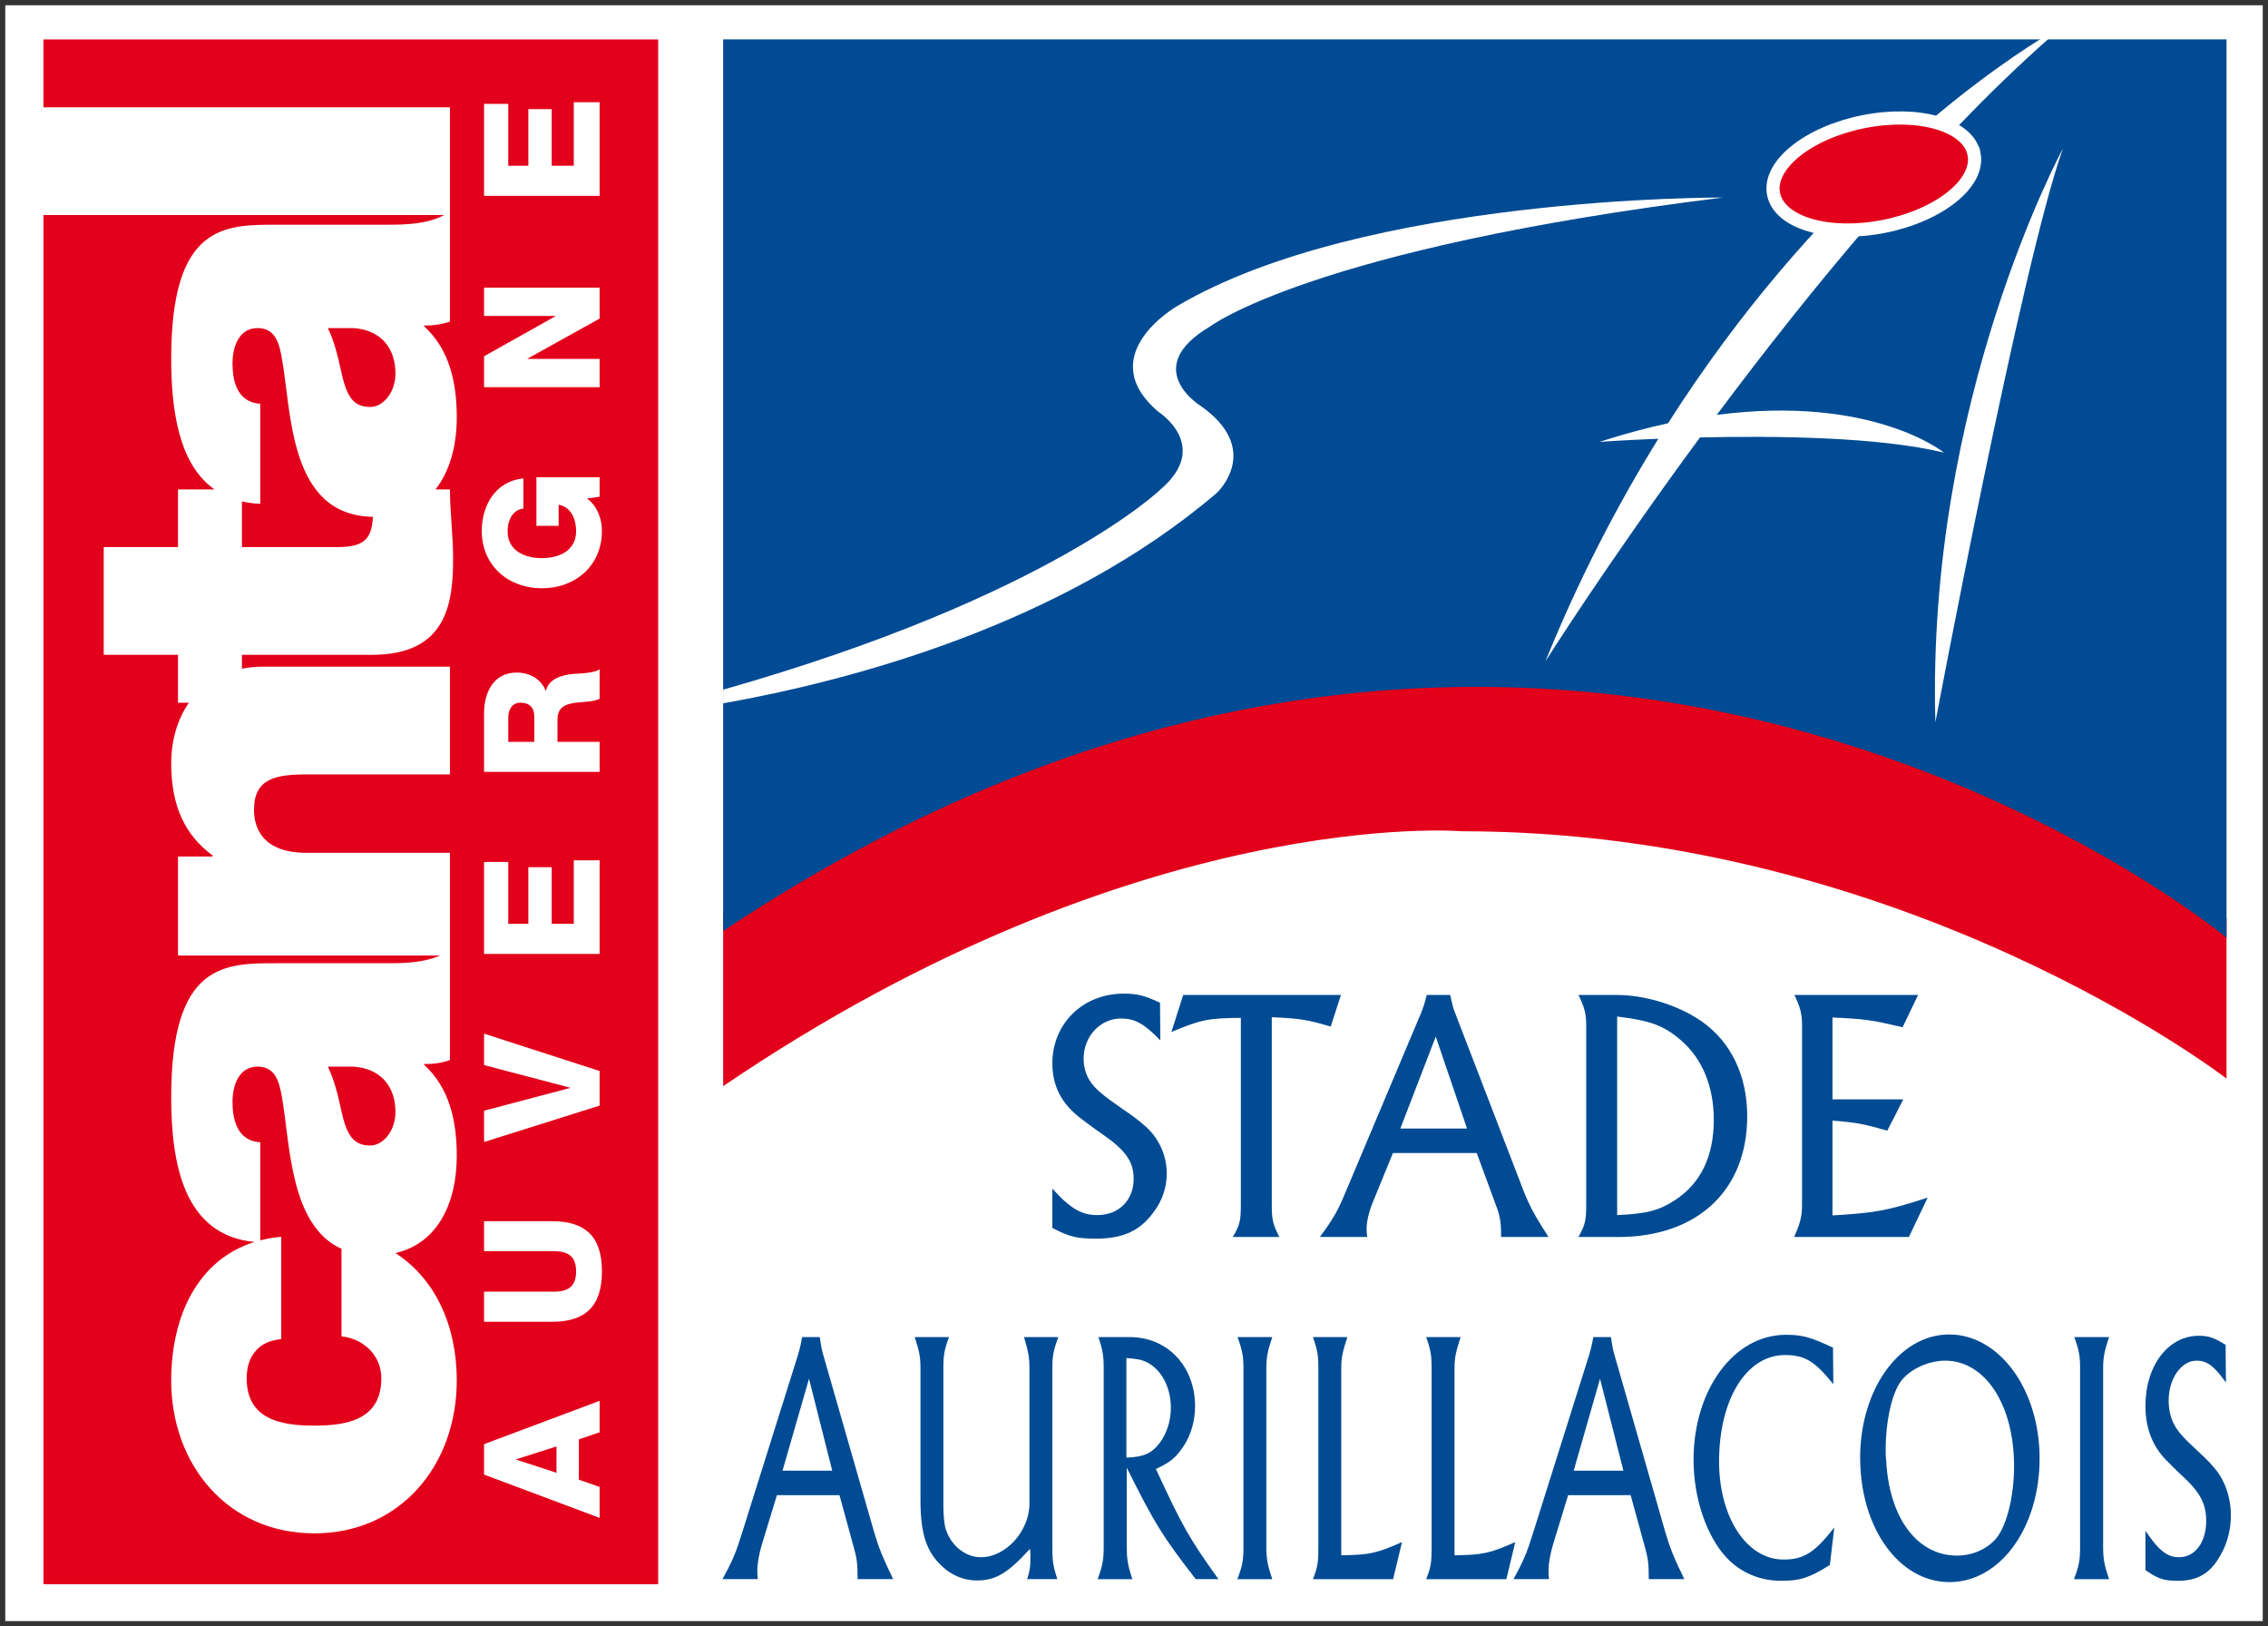 <?xml version="1.0" encoding="UTF-8" standalone="no"?>
<svg
   xmlns:svg="http://www.w3.org/2000/svg"
   xmlns="http://www.w3.org/2000/svg"
   version="1.1"
   width="430.527"
   height="308.67"
   id="svg39431">
  <rect width="100%" height="100%" fill="#333333" stroke="none"/>
  <defs
     id="defs39433" />
  <g
     transform="translate(-156.165,-352.313)"
     id="layer1">
    <path
       d="m 157.165,659.983 428.527,0 0,-306.67 -428.527,0 0,306.67 z"
       id="path268"
       style="fill:#ffffff;fill-opacity:1;fill-rule:nonzero;stroke:none" />
    <path
       d="m 164.409,359.792 0,12.883 77.166,0 0,40.664 c -1.389,0.518 -3.48,0.825 -4.873,0.723 l 0,0.205 c 4.776,4.341 6.17,10.639 6.17,17.249 0,5.355 -1.297,10.224 -4.043,13.683 l 2.747,0 c 0,4.13 0.6,8.778 0.6,13.114 0,8.676 -1.291,18.279 -15.42,18.279 l -24.665,0 0,2.634 c 1.271,-0.251 2.629,-0.384 4.079,-0.384 l 35.406,0 0,20.447 -27.053,0 c -5.965,0 -10.142,0.723 -10.142,6.713 0,3.515 1.691,8.163 9.947,8.163 l 27.247,0 0,39.341 c -1.389,0.518 -3.48,0.83 -4.873,0.723 l 0,0.21 c 4.776,4.335 6.17,10.639 6.17,17.244 0,8.958 -3.603,16.588 -11.633,18.454 7.538,4.873 11.633,13.744 11.633,24.173 0,16.112 -10.741,29.02 -27.053,29.02 -16.312,0 -27.155,-12.909 -27.155,-29.02 0,-12.258 5.078,-22.938 15.82,-26.284 -13.549,-1.276 -15.82,-15.118 -15.82,-27.493 0,-25.613 10.244,-25.408 20.191,-25.408 l 21.185,0 c 3.187,0 6.698,-0.159 9.67,-1.466 l -49.755,0 0,-18.776 6.565,0 0,-0.205 c -5.171,-3.823 -7.856,-9.296 -7.856,-17.454 0,-4.233 1.107,-8.307 3.357,-11.541 l -2.065,0 0,-9.091 -14.103,0 0,-20.447 14.103,0 0,-10.946 6.918,0 c -6.857,-4.843 -8.21,-15.276 -8.21,-24.834 0,-25.613 10.244,-25.408 20.191,-25.408 l 21.185,0 c 3.464,0 7.323,-0.174 10.444,-1.829 l -76.074,0 0,259.857 116.692,0 0,-293.193 -116.692,0 z m 58.769,54.787 -4.776,0 c 1.194,2.48 1.891,5.268 2.485,8.056 0.994,4.545 2.091,6.918 5.57,6.918 2.388,0 4.776,-2.685 4.776,-6.401 0,-4.648 -2.685,-8.266 -8.056,-8.573 m 0,140.167 -4.776,0 c 1.194,2.48 1.891,5.268 2.485,8.056 0.994,4.546 2.091,6.918 5.57,6.918 2.388,0 4.776,-2.685 4.776,-6.401 0,-4.648 -2.685,-8.261 -8.056,-8.573 M 209.649,420.155 c -0.497,-2.788 -1.291,-5.576 -4.571,-5.576 -3.485,0 -4.776,3.408 -4.776,6.713 0,6.298 3.085,7.538 5.273,7.641 l 0,19.002 c -1.25,-0.051 -2.409,-0.215 -3.485,-0.456 l 0,8.666 18.003,0 c 4.597,0 6.698,-1.061 6.846,-5.745 -15.978,-0.256 -15.41,-19.883 -17.29,-30.245 m 11.341,185.792 0,-16.614 c -9.916,-4.499 -9.732,-20.145 -11.341,-29.005 -0.497,-2.793 -1.291,-5.581 -4.571,-5.581 -3.485,0 -4.776,3.408 -4.776,6.713 0,6.298 3.085,7.538 5.273,7.641 l 0,18.618 c 1.25,-0.323 2.578,-0.548 3.977,-0.671 l 0,19.417 c -2.091,0.205 -3.777,0.928 -4.873,2.27 -1.097,1.24 -1.691,2.993 -1.691,5.166 0,7.846 6.565,8.983 12.832,8.983 6.262,0 12.729,-1.138 12.729,-8.983 0,-4.443 -3.48,-7.543 -7.559,-7.953"
       id="path280"
       style="fill:#e2001a;fill-opacity:1;fill-rule:nonzero;stroke:none" />
    <path
       d="m 265.084,371.71 0,12.062 -4.188,0 0,-10.75 -4.437,0 0,10.75 -3.812,0 0,-11.75 -4.594,0 0,17.469 21.937,0 0,-17.781 -4.906,0 z m -17.031,35.188 0,5.375 13.531,0 0,0.062 -13.531,7.594 0,5.875 21.937,0 0,-5.375 -13.656,0 0,-0.062 13.656,-7.594 0,-5.875 -21.937,0 z m 9.937,36 0,9.219 4.219,0 0,-4 c 1.999,0.307 3.312,2.208 3.312,5.031 0,3.685 -3.246,5.094 -6.5,5.094 -3.254,0 -6.5,-1.409 -6.5,-5.094 0,-2.301 1.124,-4.128 3,-4.312 l 0,-5.719 c -5.499,0.523 -7.906,5.392 -7.906,9.938 0,6.631 5.052,10.906 11.406,10.906 6.36,0 11.406,-4.275 11.406,-10.906 0,-2.024 -0.727,-4.623 -2.844,-6.125 l 2.406,-0.344 0,-3.688 -12,0 z m 12,36.406 c -0.799,0.769 -4.02,0.845 -4.938,0.906 -2.091,0.184 -4.697,0.856 -5.25,3.188 l -0.062,0 c -0.887,-2.301 -3.138,-3.438 -5.5,-3.438 -4.423,0 -6.188,3.818 -6.188,7.688 l 0,11.156 21.937,0 0,-5.688 -8,0 0,-4.344 c 0,-2.67 2.291,-3.034 4.5,-3.188 0.615,-0.061 2.762,-0.164 3.5,-0.656 l 0,-5.625 z m -15,6.375 c 1.655,0 2.594,0.908 2.594,2.625 l 0,4.812 -4.937,0 0,-4.562 c 0,-1.594 0.714,-2.875 2.344,-2.875 z m 10.094,29.906 0,12.062 -4.188,0 0,-10.75 -4.437,0 0,10.75 -3.812,0 0,-11.75 -4.594,0 0,17.469 21.937,0 0,-17.781 -4.906,0 z m -17.031,32.906 0,5.969 16.312,4.281 0,0.062 -16.312,4.312 0,5.938 21.937,-6.906 0,-6.562 -21.937,-7.094 z m 0,35.594 0,5.688 13.219,0 c 2.824,0 4.25,1.051 4.25,3.844 0,2.793 -1.426,3.844 -4.25,3.844 l -13.219,0 0,5.719 12.875,0 c 6.354,0 9.5,-2.931 9.5,-9.562 0,-6.631 -3.146,-9.531 -9.5,-9.531 l -12.875,0 z m 21.937,34.094 -21.937,8.219 0,5.781 21.937,8.219 0,-5.875 -3.938,-1.375 0,-7.656 3.938,-1.344 0,-5.969 z m -8.188,8.656 0,5 -7.656,-2.5 0,-0.062 7.656,-2.438 z"
       id="path284"
       style="fill:#ffffff;fill-opacity:1;fill-rule:nonzero;stroke:none" />
    <path
       d="m 369.459,540.898 c -7.718,0 -13.531,5.676 -13.531,13.25 0,4.202 1.704,7.576 5.25,10.312 1.117,0.83 2.413,1.857 4.094,3 4.54,3.121 6.094,5.278 6.094,8.594 0,4.074 -2.863,6.875 -6.906,6.875 -2.926,0 -5.108,-1.208 -8.531,-5.031 l 0,7.469 c 3.3,1.722 4.735,2.031 8.281,2.031 5.104,0 8.418,-1.461 11.031,-5.156 1.553,-2.04 2.406,-4.646 2.406,-7.188 0,-3.505 -1.543,-6.838 -4.156,-9.062 -1.056,-0.958 -2.412,-1.981 -4.031,-3.062 -3.859,-2.675 -5.377,-3.881 -6.438,-5.531 -0.748,-1.153 -1.156,-2.594 -1.156,-4.188 0,-4.202 3.173,-7.594 7.094,-7.594 2.614,0 4.42,0.974 7.469,4.156 l -0.062,-7.156 c -3.049,-1.399 -4.354,-1.719 -6.906,-1.719 z m 11.312,0.25 -2.25,7.031 c 5.601,-2.357 7.028,-2.626 13.188,-2.688 l 0,35.469 c 0,2.926 -0.158,3.829 -1.531,6.125 l 8.844,0 c -1.245,-2.419 -1.438,-3.322 -1.438,-6.125 l 0,-35.594 c 5.35,0.256 6.642,0.444 11.188,1.781 l 1.938,-6 -29.938,0 z m 46.219,0 c -0.369,1.594 -0.627,2.258 -1.062,3.406 l -14.25,33.812 c -1.553,3.756 -2.417,5.28 -4.969,8.719 l 9,0 c -0.123,-0.702 -0.125,-1.21 -0.125,-1.656 0,-1.276 0.439,-3.124 1.188,-4.969 l 3.812,-9.312 15.906,0 3.562,9.688 c 0.871,2.229 1.062,3.356 1.062,6.031 l 0,0.219 9,0 c -2.675,-4.141 -3.531,-5.759 -4.781,-8.875 l -12.938,-33.625 c -0.369,-0.892 -0.563,-1.654 -0.938,-3.438 l -4.469,0 z m 28.812,0 c 1.24,2.547 1.469,3.711 1.469,5.812 l 0,34 c 0,2.87 -0.162,3.773 -1.469,6.125 l 7.531,0 c 15.056,0 24.5,-8.86 24.5,-22.938 0,-7.702 -3.085,-14.084 -8.625,-17.969 -4.479,-3.121 -10.71,-5.031 -16.25,-5.031 l -7.156,0 z m 41,0 c 1.184,2.547 1.438,3.646 1.438,5.875 l 0,33.938 c 0,2.163 -0.316,3.45 -1.5,6.125 l 21.781,0 3.562,-7.469 c -7.718,2.48 -9.725,2.868 -18.062,3.375 l 0,-18 c 4.725,0.384 5.861,0.63 10.406,1.906 l 3.031,-5.938 -13.438,0 0,-15.531 c 6.155,0.251 7.583,0.506 13.312,1.844 l 2.938,-6.125 -23.469,0 z m -33.656,4.094 c 6.344,0.764 8.885,1.732 12.062,4.469 4.105,3.5 6.281,8.822 6.281,15.125 0,6.944 -2.487,12.099 -7.406,15.281 -2.926,1.911 -5.275,2.561 -10.938,2.812 l 0,-37.688 z m -34.438,3.812 5.938,17.438 -12.656,0 6.719,-17.438 z m 97.469,56.531 c -9.429,0 -16.906,10.384 -16.906,23.375 0,13.37 7.406,23.625 16.969,23.625 9.568,0 17.094,-10.258 17.094,-23.5 0,-13.057 -7.64,-23.5 -17.156,-23.5 z m -31,0.062 c -9.896,0 -17.531,10.436 -17.531,23.75 0,7.318 2.521,14.644 6.375,18.656 2.685,2.803 6.324,4.281 10.219,4.281 3.623,0 5.335,-0.52 9.281,-3 l 0.844,-7.125 c -3.715,4.776 -5.797,6.094 -9.656,6.094 -6.964,0 -12.219,-8.022 -12.219,-18.594 0,-11.843 5.208,-20.219 12.5,-20.219 3.761,0 5.657,1.139 9.188,5.531 l -0.062,-6.938 c -4.228,-1.973 -5.776,-2.438 -8.938,-2.438 z m 78.344,0.188 c -5.76,0 -10.094,5.671 -10.094,13.25 0,4.202 1.257,7.576 3.906,10.312 0.835,0.83 1.812,1.852 3.062,3 3.392,3.121 4.562,5.278 4.562,8.594 0,4.074 -2.143,6.875 -5.156,6.875 -2.183,0 -3.818,-1.213 -6.375,-5.031 l 0,7.469 c 2.465,1.717 3.543,2.031 6.188,2.031 3.808,0 6.271,-1.461 8.219,-5.156 1.163,-2.04 1.812,-4.672 1.812,-7.219 0,-3.5 -1.178,-6.802 -3.125,-9.031 -0.789,-0.958 -1.796,-1.976 -3,-3.062 -2.88,-2.67 -4.023,-3.876 -4.812,-5.531 -0.553,-1.148 -0.875,-2.594 -0.875,-4.188 0,-4.202 2.386,-7.594 5.312,-7.594 1.952,0 3.287,0.964 5.562,4.156 l -0.062,-7.156 c -2.27,-1.399 -3.224,-1.719 -5.125,-1.719 z m -265.094,0.25 c -0.277,1.594 -0.453,2.227 -0.781,3.375 l -10.625,33.812 c -1.163,3.751 -1.818,5.311 -3.719,8.75 l 6.719,0 c -0.092,-0.702 -0.094,-1.21 -0.094,-1.656 0,-1.276 0.316,-3.124 0.875,-4.969 l 2.844,-9.312 11.875,0 2.656,9.688 c 0.651,2.229 0.781,3.356 0.781,6.031 l 0,0.219 6.75,0 c -1.993,-4.136 -2.661,-5.754 -3.594,-8.875 l -9.656,-33.625 c -0.277,-0.892 -0.411,-1.654 -0.688,-3.438 l -3.344,0 z m 21.375,0 c 0.887,2.675 1.094,3.845 1.094,5.812 l 0,25.094 c 0,6.303 1.089,9.727 3.969,12.469 1.901,1.845 4.274,2.812 6.688,2.812 3.577,0 5.851,-1.291 10.125,-6 0.092,0.569 0.094,1.211 0.094,1.719 0,1.845 -0.113,2.315 -0.625,4.031 l 5.719,0 c -0.743,-2.357 -0.938,-3.259 -0.938,-6.062 l 0,-34 c 0,-2.424 0.244,-3.451 1.125,-5.875 l -6.5,0 c 0.835,2.742 1.031,4.025 1.031,5.875 l 0,25.719 c 0,5.222 -4.484,10.188 -9.219,10.188 -3.111,0 -5.977,-2.467 -6.812,-5.844 -0.184,-1.02 -0.312,-2.373 -0.312,-3.844 l 0,-26.219 c 0,-2.424 0.181,-3.451 1.062,-5.875 l -6.5,0 z m 34.875,0 c 0.835,2.485 1,3.654 1,5.75 l 0,34 c 0,2.419 -0.183,3.579 -1.156,6.188 l 6.594,0 c -0.887,-2.675 -1.062,-3.897 -1.062,-6.188 l 0,-14.969 c 5.34,10.7 6.785,13.003 13.094,21.156 l 4.312,0 c -5.576,-7.769 -6.863,-10.083 -11.875,-20.906 2.875,-1.338 3.841,-2.207 5.281,-4.375 1.394,-2.101 2.156,-4.795 2.156,-7.531 0,-7.579 -5.221,-13.125 -12.375,-13.125 l -5.969,0 z m 26.406,0 c 0.933,2.547 1.125,3.707 1.125,5.875 l 0,33.938 c 0,2.48 -0.177,3.578 -1.156,6.125 l 6.625,0 c -0.881,-2.614 -1.125,-3.768 -1.125,-6.125 l 0,-33.875 c 0,-2.101 0.244,-3.324 1.125,-5.938 l -6.594,0 z m 14.312,0 c 0.881,2.485 1.031,3.518 1.031,5.875 l 0,33.875 c 0,2.993 -0.099,3.83 -1.031,6.188 l 15.219,0 1.688,-7.031 c -4.781,2.101 -6.099,2.433 -11.531,2.5 l 0,-35.531 c 0,-1.85 0.229,-3.072 1.156,-5.875 l -6.531,0 z m 21.5,0 c 0.881,2.485 1.031,3.518 1.031,5.875 l 0,33.875 c 0,2.993 -0.099,3.83 -1.031,6.188 l 15.219,0 1.688,-7.031 c -4.781,2.101 -6.094,2.433 -11.531,2.5 l 0,-35.531 c 0,-1.85 0.229,-3.072 1.156,-5.875 l -6.531,0 z m 31.719,0 c -0.277,1.594 -0.458,2.227 -0.781,3.375 l -10.656,33.812 c -1.158,3.751 -1.818,5.311 -3.719,8.75 l 6.75,0 c -0.097,-0.702 -0.094,-1.21 -0.094,-1.656 0,-1.276 0.316,-3.124 0.875,-4.969 l 2.844,-9.312 11.875,0 2.656,9.688 c 0.651,2.229 0.781,3.356 0.781,6.031 l 0,0.219 6.75,0 c -2.004,-4.136 -2.671,-5.754 -3.594,-8.875 l -9.656,-33.625 c -0.282,-0.892 -0.411,-1.654 -0.688,-3.438 l -3.344,0 z m 91.312,0 c 0.933,2.547 1.094,3.707 1.094,5.875 l 0,33.938 c 0,2.48 -0.177,3.578 -1.156,6.125 l 6.656,0 c -0.881,-2.614 -1.125,-3.768 -1.125,-6.125 l 0,-33.875 c 0,-2.101 0.244,-3.324 1.125,-5.938 l -6.594,0 z m -179.938,3.969 c 0.979,0.061 1.834,0.19 2.531,0.312 3.48,0.83 5.906,4.57 5.906,9.156 0,2.485 -0.792,4.842 -2.094,6.625 -1.578,2.04 -3.044,2.684 -6.344,2.812 l 0,-18.906 z m 155.406,0.5 c 7.615,0 13.094,8.343 13.094,20.062 0,5.478 -1.303,10.953 -3.25,13.5 -1.676,2.101 -4.544,3.438 -7.562,3.438 -7.615,0 -12.961,-7.201 -13.469,-18.219 -0.097,-0.569 -0.094,-1.203 -0.094,-1.844 0,-5.412 1.158,-10.643 2.875,-13 1.671,-2.291 5.244,-3.938 8.406,-3.938 z m -215.656,3.438 4.406,17.438 -9.438,0 5.031,-17.438 z m 150.156,0 4.438,17.438 -9.438,0 5,-17.438 z"
       id="path376"
       style="fill:#004b93;fill-opacity:1;fill-rule:nonzero;stroke:none" />
    <path
       d="m 293.441,525.576 c 0,0 59.911,-48.058 141.941,-49.314 0,0 77.181,-4.187 143.437,50.313 l 0,30.44 c 0,0 -60.778,-46.936 -145.149,-46.936 0,0 -61.31,-5.217 -140.229,48.376 l 0,-32.879 z"
       id="path380"
       style="fill:#e2001a;fill-opacity:1;fill-rule:nonzero;stroke:none" />
    <path
       d="m 293.441,529.015 0,-169.224 285.378,0 0,170.49 c 0,0 -127.843,-106.268 -285.378,-1.266"
       id="path384"
       style="fill:#004b93;fill-opacity:1;fill-rule:nonzero;stroke:none" />
    <path
       d="m 543.522,359.71 c -11.468,7.166 -43.094,29.575 -70.719,72.938 -4.097,0.883 -8.42,2.052 -13.031,3.531 0,0 4.589,-0.329 11.188,-0.594 -7.675,12.396 -15.007,26.419 -21.438,42.25 0,0 11.735,-18.603 29.344,-42.5 14.54,-0.331 34.066,-0.09 46.312,2.875 0,0 -13.553,-11.015 -43.125,-7.156 17.586,-23.546 40.268,-51.251 62.938,-71.344 l -1.469,0 z m 4.25,20.781 c 0,0 -25.976,47.755 -24.219,108.906 0,0 16.388,-87.096 24.219,-108.906 z m -64.531,9.312 c 0,0 -68.204,-0.376 -103.656,20.625 0,0 -16.199,9.301 -3.5,20.062 0,0 10.046,6.427 0.406,14.688 0,0 -20.927,20.372 -83.062,38.031 l 0,2.594 c 24.091,-4.284 64.375,-14.848 93.719,-39.938 0,0 8.951,-8.258 -3.312,-16.688 0,0 -11.146,-7.054 1.938,-14.844 0,0 19.355,-14.851 97.469,-24.531 z"
       id="path388"
       style="fill:#ffffff;fill-opacity:1;fill-rule:nonzero;stroke:none" />
    <path
       d="m 530.891,381.533 c 1.102,5.483 -6.534,11.633 -17.044,13.734 -10.505,2.106 -19.914,-0.635 -21.011,-6.119 -1.097,-5.488 6.529,-11.633 17.039,-13.734 10.511,-2.106 19.924,0.635 21.016,6.119"
       id="path404"
       style="fill:#e2001a;fill-opacity:1;fill-rule:nonzero;stroke:none" />
    <path
       d="m 530.891,381.533 c 1.102,5.483 -6.534,11.633 -17.044,13.734 -10.505,2.106 -19.914,-0.635 -21.011,-6.119 -1.097,-5.488 6.529,-11.633 17.039,-13.734 10.511,-2.106 19.924,0.635 21.016,6.119 z"
       id="path408"
       style="fill:none;stroke:#ffffff;stroke-width:2.501;stroke-linecap:butt;stroke-linejoin:miter;stroke-miterlimit:4;stroke-opacity:1;stroke-dasharray:none" />
  </g>
</svg>
